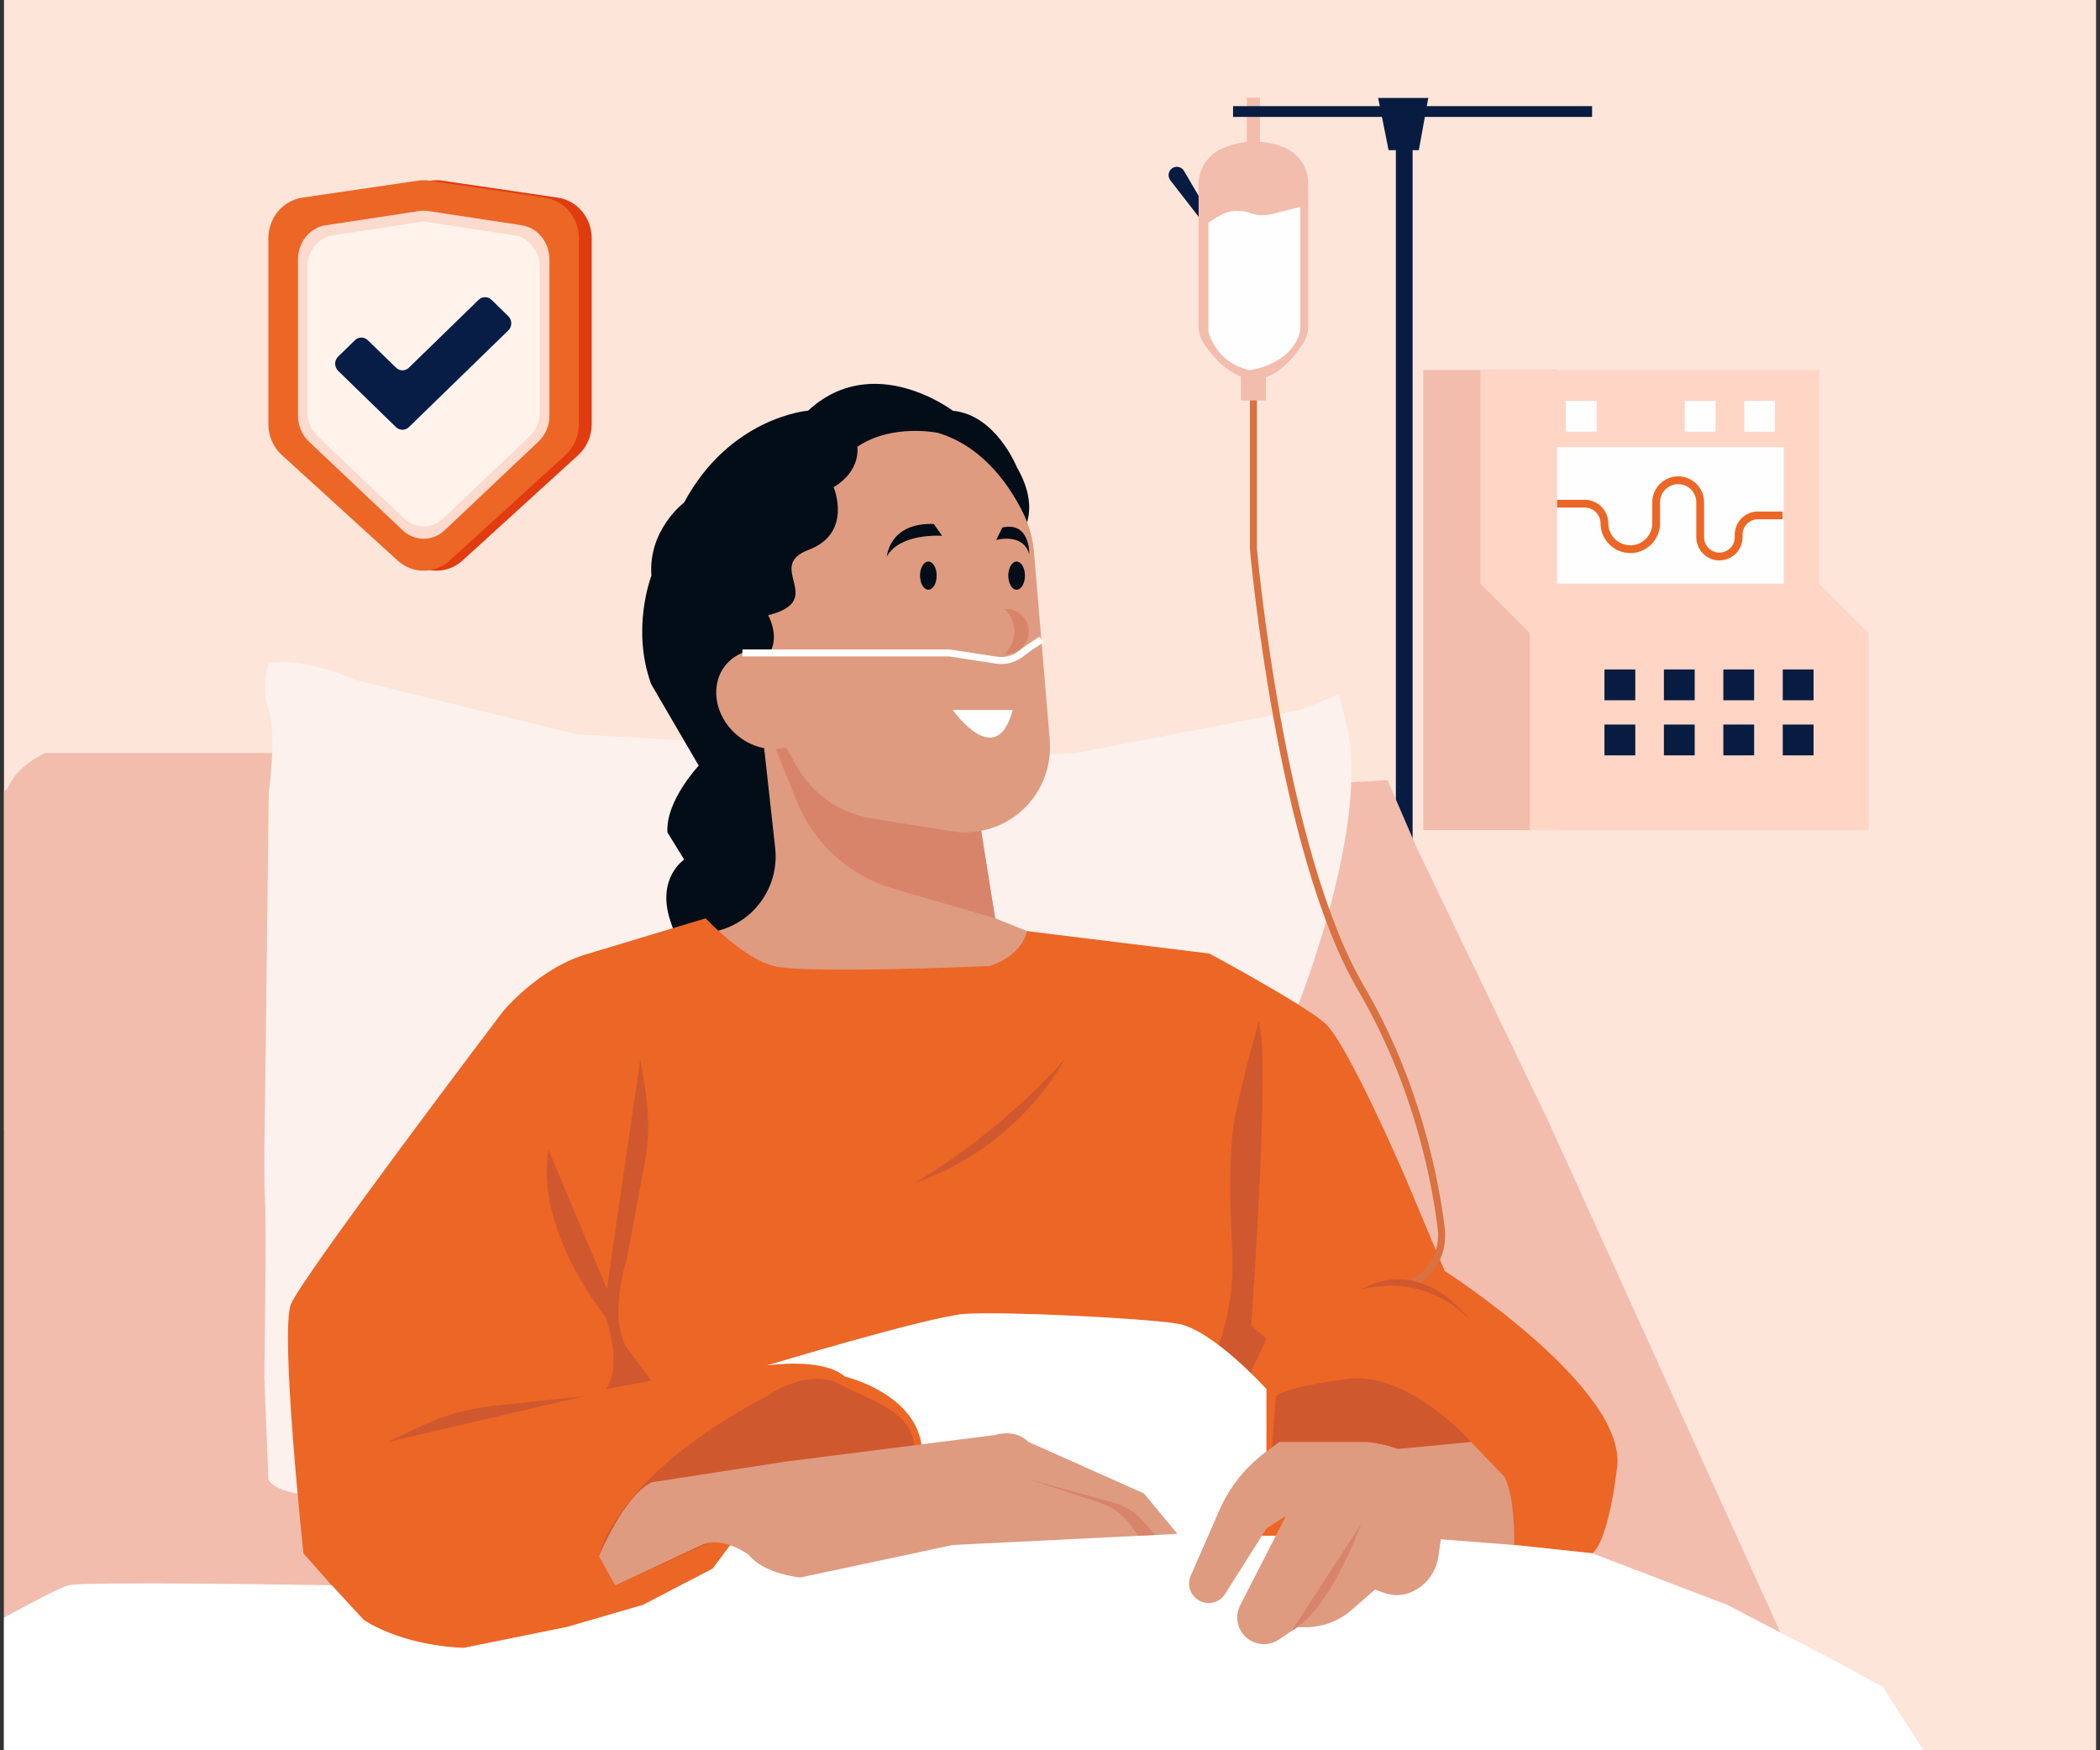 <?xml version="1.0" encoding="UTF-8"?>
<svg id="Layer_1" data-name="Layer 1" xmlns="http://www.w3.org/2000/svg" xmlns:xlink="http://www.w3.org/1999/xlink" viewBox="0 0 300 250">
  <rect x="0" y="0" width="300" height="250" fill="#333333" stroke="none"/>
  <defs>
    <style>
      .cls-1 {
        clip-path: url(#clippath);
      }

      .cls-2, .cls-3 {
        fill: none;
      }

      .cls-2, .cls-4, .cls-5, .cls-6, .cls-7, .cls-8, .cls-9, .cls-10, .cls-11, .cls-12, .cls-13, .cls-14, .cls-15, .cls-16, .cls-17, .cls-18, .cls-19, .cls-20, .cls-21, .cls-22, .cls-23 {
        stroke-width: 0px;
      }

      .cls-24 {
        clip-path: url(#clippath-1);
      }

      .cls-25 {
        clip-path: url(#clippath-4);
      }

      .cls-26 {
        clip-path: url(#clippath-2);
      }

      .cls-3 {
        stroke: #fff;
        stroke-miterlimit: 10;
      }

      .cls-4 {
        fill: #f9d9ca;
      }

      .cls-5 {
        fill: #578893;
      }

      .cls-6 {
        fill: #071c40;
      }

      .cls-7 {
        fill: #081d46;
      }

      .cls-8 {
        fill: #de9b80;
      }

      .cls-9 {
        fill: #e03c10;
      }

      .cls-10 {
        fill: #d97141;
      }

      .cls-11 {
        fill: #d8846b;
      }

      .cls-12 {
        fill: #d0582f;
      }

      .cls-13 {
        fill: #fde5da;
      }

      .cls-14 {
        fill: #f2bdad;
      }

      .cls-15 {
        fill: #fff;
      }

      .cls-16 {
        fill: #fff3ec;
      }

      .cls-17 {
        fill: #fffeff;
      }

      .cls-18 {
        fill: #fae6dc;
      }

      .cls-19 {
        fill: #fcf1ec;
      }

      .cls-20 {
        fill: #ffd5c5;
      }

      .cls-21 {
        fill: #ec6625;
      }

      .cls-22 {
        fill: #fcdace;
      }

      .cls-23 {
        fill: #020d17;
      }
    </style>
    <clipPath id="clippath">
      <rect class="cls-2" x=".57" y="-489.6" width="298.87" height="250"/>
    </clipPath>
    <clipPath id="clippath-1">
      <rect class="cls-2" x="-489.99" y="-579.71" width="1097.38" height="482.4" transform="translate(256.55 -57.64) rotate(-45)"/>
    </clipPath>
    <clipPath id="clippath-2">
      <path class="cls-2" d="m200.97-322.35l-47.61,45.04c-6.14,5.8-15.32,5.8-21.45,0l-47.61-45.04c-3.51-3.32-5.53-8.12-5.53-13.16v-79.4c0-8.72,5.96-16.11,13.97-17.34l47.61-7.27c1.51-.23,3.05-.23,4.56,0l47.61,7.27c8.02,1.22,13.97,8.62,13.97,17.34v79.4c0,5.04-2.01,9.83-5.53,13.16Z"/>
    </clipPath>
    <clipPath id="clippath-4">
      <rect class="cls-2" x=".57" width="298.87" height="250"/>
    </clipPath>
  </defs>
  <rect class="cls-13" x=".57" width="298.87" height="250"/>
  <g>
    <g class="cls-1">
      <g id="Layer_2" data-name="Layer 2">
        <g id="Layer_1-2" data-name="Layer 1-2">
          <g class="cls-24">
            <g>
              <path class="cls-18" d="m-251.74-292.9c20.17,2.02,39.12,13.17,59.34,12.04,33.34-1.83,56.95-35.5,89.63-42.51,25.91-5.5,53.14,6.68,79.19,1.69,23.04-4.42,41.29-21.44,61.18-34.09,32.73-20.88,72.56-30.33,111.26-26.8,11.73,1.13,23.57-.28,34.7-4.14-22.85,31.04-12.56,78.76-24.97,115.25-12.79,37.52-47.73,64.37-59.95,102.09-8.93,27.37-4.89,58.03-15.89,84.64C69.19-52,35.66-31.55,18.69-.46c-2.92,5.36-13.97,23.75-6.21,49.28l604.75-604.75-340.73-340.73L-382.94-237.23c46.32-5.41,83.47-60.61,131.2-55.68Z"/>
              <path class="cls-4" d="m-140.53-262.57c15.61-.47,31.36,2.02,46.84-.09,27.88-3.71,51.49-21.49,76.51-34.37,15.14-7.71,43.07-18.72,67.9-22.67,37.67-5.97,73.54-20.5,104.2-43.36l.85-.66c-6.3,32.26-39.73,104.53-59.72,130.63-11.29,14.77-24.64,28.31-32.49,45.19-10.63,22.85-10.2,49.89-22.48,71.85C27.48-91.83.63-77.58-14.47-54.21-28.57-32.3-30.92-4.65-43.15,18.39c-12.23,23.04-34.89,40.82-49.33,63.43-8.61,13.4-14.11,28.03-18.24,43.36l13.82-3.86c4.42-18.62,10.3-36.54,20.55-52.62C-61.86,46.14-39.62,28.97-26.97,5.32-14.32-18.33-12.4-45.37,1.71-67.28c15.09-23.37,41.94-37.62,55.53-61.84,12.23-22.01,11.9-49.05,22.48-71.85,7.85-16.88,21.21-30.42,32.49-45.19,19.98-26.1,53.42-98.37,59.77-130.68l-.89.71c-30.61,22.81-66.49,37.34-104.2,43.36-24.83,3.95-52.76,14.95-67.9,22.67-25.02,12.88-48.58,30.61-76.51,34.37-15.47,2.12-31.22-.38-46.84.09-20.99.6-41.49,6.46-59.63,17.02-10.2,5.97-19.56,13.35-28.59,21.25,3.98-2.95,8.13-5.69,12.41-8.18,18.14-10.57,38.64-16.42,59.63-17.02Z"/>
            </g>
          </g>
          <rect class="cls-2" x="-489.99" y="-579.71" width="1097.38" height="482.4" transform="translate(256.55 -57.64) rotate(-45)"/>
        </g>
      </g>
    </g>
    <g class="cls-26">
      <g id="Layer_2-2" data-name="Layer 2">
        <g id="Layer_1-2-2" data-name="Layer 1-2">
          <rect class="cls-2" x="-323.48" y="-518.05" width="805.01" height="353.87" transform="translate(264.35 -44.03) rotate(-45)"/>
        </g>
      </g>
    </g>
  </g>
  <g class="cls-25">
    <g>
      <g>
        <rect class="cls-6" x="199.41" y="17.72" width="2.39" height="128.21"/>
        <rect class="cls-6" x="-34.97" y="161.39" width="256.71" height="107.5"/>
        <path class="cls-14" d="m69.45,107.56H6.48s-4.17,1.79-5.37,5.07c0,0-10.73,8.05-15.8,13.42-5.07,5.37-23.56,29.82-23.56,29.82l10.44,25.05,1.19,26.84-3.88,45.62h294.02l-42.34-93.24-18.79-39.05-4.17-9.66-133.29,7.45,4.52-11.33Z"/>
        <path class="cls-19" d="m38.39,94.74s-1.19,3.18,0,6.66c1.19,3.48,0,11.83,0,11.83l-.53,44.73s-.23,9.84,0,13.42-.1,25.35-.1,25.35l.58,14.61s1.24,3.08,11.68,1.99l118.18-7.36,16.33-60.04s11.01-26.44,8.03-41.65l-1.29-5.07-5.57,2.19-32.01,6.16-12.33.6-59.1-3.28-31.36-7.75s-7.16-3.28-12.52-2.39Z"/>
        <path class="cls-23" d="m115.41,58.66s-11.12.89-17.68,13.12c0,0-5.17,3.88-4.67,10.44,0,0-2.94,7.59-.03,15.51l6.79,11.63s-4.77,5.06-4.47,9.54l2.39,3.88s-3.85,2.52-2.09,8.39c1.77,5.86,5.37,9.64,5.37,9.64l31.91-9.64,6.86-29.76,5.47-24.25s3.98-3.58,0-10.44c0,0-2.96-7.45-9.13-8.05,0,0-11.37-8.65-20.7,0Z"/>
        <path class="cls-8" d="m108.56,101.4l2.18,19.73c.58,5.26-2.69,10.19-7.76,11.7l-9.92,2.95,17.69,5.01,36.58-.83,6.36-4.17-11.53-4.63-3.58-22.4-30.02-7.36Z"/>
        <path class="cls-11" d="m108.56,101.4l5.27,13.06c2.45,6.06,7.54,10.67,13.82,12.49l14.51,4.21-3.58-22.4-30.02-7.36Z"/>
        <path class="cls-8" d="m149.97,105.74l-2.25-26.81c-.16-1.94-.67-3.85-1.53-5.6-1.81-3.7-5.6-9.52-12.19-11.5,0,0-6.56-1.39-11.53,1.99,0,0,.6,3.38-3.38,5.77,0,0,2.78,6.56-3.58,8.95-6.36,2.39,2.78,7.16-5.77,9.34,0,0,1.55,2.74.38,5.07-2.38-.5-4.8.13-6.34,1.91-2.41,2.77-1.79,7.27,1.4,10.05,2.12,1.85,4.85,2.46,7.14,1.84l1.43,2.58c2.24,4.03,6.2,6.82,10.75,7.55l11.42,1.85c2.25.36,4.55.09,6.65-.79h0c4.84-2.04,7.82-6.96,7.38-12.2Z"/>
        <path class="cls-15" d="m144.67,101.4h-8.56s6.22,8.9,8.56,0Z"/>
        <path class="cls-21" d="m100.81,131.16s5.17,5.63,9.74,6.82c4.57,1.19,30.81,0,30.81,0,0,0,4.51-1.24,5.34-4.99l26.07,3.21s13.32,7.16,16.5,9.94c3.18,2.78,11.33,21.67,11.33,21.67l5.77,13.72s26.04,16.7,24.65,28.03c-1.39,11.33-3.58,12.33-3.58,12.33l-35.19,4.17-91.45,6.36h-19.88l-14.71,2.98s-10.93-.4-15.11-4.77l-7.75-8.75s-3.38-31.61-1.79-35.58,30.23-41.75,30.23-41.75c0,0,5.16-6.36,12.31-8.35l16.7-5.03Z"/>
        <path class="cls-12" d="m210.15,205.97s-8.89-10.13-17.64-9.02c-8.75,1.11-10.24,2.46-10.24,2.46l-.75,10.14,28.63-3.58Z"/>
        <path class="cls-12" d="m92.07,166.33l-2.59,13.79s-2.58,7.75,0,12.33l3.58,4.77-6.56,1.19s2.58-2.39,0-10.34c0,0-10.14-12.33-8.15-23.86l8.35,19.88,4.77-32.8.72,4.43c.57,3.52.53,7.1-.12,10.6Z"/>
        <path class="cls-12" d="m178.74,203.78v-7.95s2.19-4.57,2.19-4.57l-2.19-1.99s2.78-38.37,1.09-43.34c0,0-1.49,4.97-3.28,12.92-1.07,4.74-.86,13.36-.52,19.56.27,4.99-.49,9.98-2.25,14.66l-2,5.34,6.96,5.37Z"/>
        <path class="cls-15" d="m109.56,195.03s7.95-1.19,11.13,1.59c0,0,9.78,2.27,10.95,9.68l1.57,11.39,25.24,1.87,17.1-.21,5.37-8.03v-12.92s-7.75-8.55-12.72-9.34c-4.97-.8-25.25-1.79-30.42-1.39-5.17.4-28.23,7.36-28.23,7.36Z"/>
        <path class="cls-15" d="m-70.55,273.95l2.58-4.57s21.47-24.65,23.86-26.44c2.39-1.79,14.51-2.19,14.51-2.19l25.25-6.96s11.93-6.76,14.11-7.36,37.65,0,37.65,0l4.56,4.95s5.1,3.6,14.25,4l14.71-2.98,10.93-3.18,9.94-5.17,4.17-5.57,45.33-1.99,11.34,2.86h19.59l25.92-1.67,8.15,2.98,11.13,1.19,19.28,7.36,14.91,7.75,7.36,3.98,26.84,41.95H-72.74s2.19-8.95,2.19-8.95Z"/>
        <path class="cls-12" d="m152.1,151.3s-6.36,12.52-21.47,17.69c0,0,11.13-6.16,21.47-17.69Z"/>
        <path class="cls-12" d="m85.57,222.27s2.12-11.38,23.98-22.86c0,0,5.77-4.17,10.54-1.64,4.77,2.53,10.49,3.88,10.54,9.24l-42.74,19.43-2.32-4.17Z"/>
        <path class="cls-12" d="m83.52,199.41l-13.16,1.41c-3.53.38-6.97,1.35-10.17,2.87l-4.8,2.28,28.13-6.56Z"/>
        <path class="cls-8" d="m210.15,205.97l-18.89,1.79,2.19,6.96,10.14,4.97,12.72.99s.2-6.76-1.39-9.74l-4.77-4.97Z"/>
        <path class="cls-8" d="m182.72,205.97h12.52s9,.55,11.53,7.36l-1.29,9.02c-.31,2.18-1.71,4.06-3.71,4.99h0c-1.25.58-2.68.65-3.99.19l-1.35-.48-3.34,2.91c-1.82,1.58-4.15,2.46-6.56,2.46h-1.23s-2.58,1.76-2.58,1.76c-1.11.76-2.54.87-3.76.31h0c-1.96-.91-2.78-3.28-1.79-5.2l6.54-12.77-2.78,1.79-5.91,9.36c-.72,1.14-2.16,1.6-3.41,1.09h0c-1.45-.59-2.13-2.26-1.5-3.7l4.1-9.38c1.41-3.23,3.63-6.03,6.45-8.15l2.06-1.55Z"/>
        <path class="cls-11" d="m184.53,232.93l9.92-15.24s-4.33,12.18-9.92,15.24Z"/>
        <path class="cls-8" d="m93.06,211.73l19.28-2.98,29.82-3.78s2.78-.99,4.77.99l16.5,7.36,4.77,5.77-32.09,1.59-21.78,4.64s-5.17-.46-7.36-3.24c0,0-3.78-2.78-6.76-1.39l-12.33,5.77-2.32-4.17s3.51-8.55,7.48-10.54Z"/>
        <path class="cls-11" d="m147.13,211.33l10.07,3.36c1.73.58,3.23,1.67,4.31,3.13l1.13,1.53,2.38-.12-1.64-1.88c-1.14-1.31-2.65-2.26-4.32-2.73l-11.94-3.3Z"/>
        <rect class="cls-14" x="178.13" y="13.95" width="1.87" height="6.4" transform="translate(358.12 34.31) rotate(-180)"/>
        <rect class="cls-6" x="176.15" y="15.16" width="51.29" height="1.54"/>
        <path class="cls-6" d="m167.18,25.74l4.06,5.23v-2.98s-2.1-3.58-2.1-3.58c-.42-.72-1.43-.79-1.95-.13h0c-.33.43-.34,1.03,0,1.45Z"/>
        <polygon class="cls-6" points="204.04 13.99 196.88 13.99 198.37 21.45 202.69 21.45 204.04 13.99"/>
        <path class="cls-10" d="m201.98,183.74c3.05-1.32,4.86-4.79,4.4-8.45-.88-7.02-3.54-20.82-11.52-34.44-11.48-19.58-15.26-62.05-15.3-62.47v-23.57s-1,0-1,0v23.62c.04.48,3.85,43.23,15.46,63.04,7.87,13.43,10.5,27.05,11.36,33.97.39,3.13-1.16,6.11-3.77,7.24l.36,1.05Z"/>
        <path class="cls-14" d="m183.55,21.11c-2.17-.91-5.27-1.46-8.87.06-2.08.88-3.45,2.91-3.45,5.17v20.29c0,.87.26,1.72.75,2.45.98,1.45,2.87,3.8,5.29,4.69v3.43h3.58v-3.35c1.68-.55,3.48-1.99,5.33-4.84.46-.71.7-1.54.7-2.39v-20.39c0-2.22-1.29-4.27-3.34-5.12Z"/>
        <path class="cls-3" d="m106.06,93.26h29.55l6.73,1.03c1.23.19,2.48-.13,3.47-.88l1.21-.91,1.76-1.15"/>
        <path class="cls-11" d="m143.74,86.99c-.07,0-.13.02-.2.02.84.8,1.37,1.93,1.37,3.18,0,1.26-.54,2.4-1.39,3.2.08,0,.15.02.23.02,1.78,0,3.21-1.44,3.21-3.21s-1.44-3.21-3.21-3.21Z"/>
        <ellipse class="cls-23" cx="132.62" cy="82.22" rx="1.19" ry="2.01"/>
        <path class="cls-23" d="m146.42,82.22c0,1.11-.53,2.01-1.19,2.01s-1.19-.9-1.19-2.01.53-2.01,1.19-2.01,1.19.9,1.19,2.01Z"/>
        <path class="cls-23" d="m133.4,74.84l1.2,1.69s-6.04-.45-7.9,2.95c0,0,.33-4.86,6.7-4.64Z"/>
        <path class="cls-23" d="m143.19,75.35l-.88,1.78s3.82-1.1,4.73,2.03c0,0,.16-4.71-3.85-3.81Z"/>
        <path class="cls-12" d="m194.44,184.2s7.8-5.37,15.7,4.47c0,0-5.77-7.01-15.7-4.47Z"/>
        <path class="cls-17" d="m172.63,31.81v15.53s.99,4.54,5.93,5.52c0,0,6.07-.72,7.2-5.66v-17.65l-4.08,1.03c-1.02.26-2.09.2-3.08-.15h0c-1.54-.56-3.25-.36-4.63.52l-1.34.86Z"/>
      </g>
      <g>
        <rect class="cls-14" x="203.34" y="52.86" width="19.11" height="65.72" transform="translate(425.78 171.43) rotate(-180)"/>
        <polygon class="cls-20" points="211.48 83.36 211.48 52.86 259.86 52.86 259.86 83.36 266.94 90.43 266.94 118.57 259.86 118.57 250.43 118.57 218.55 118.57 218.55 90.43 211.48 83.36"/>
        <rect class="cls-17" x="222.44" y="63.86" width="32.39" height="19.5" transform="translate(477.27 147.22) rotate(-180)"/>
        <g>
          <rect class="cls-6" x="254.67" y="95.62" width="4.4" height="4.4" transform="translate(513.75 195.64) rotate(-180)"/>
          <rect class="cls-6" x="246.18" y="95.62" width="4.4" height="4.4" transform="translate(496.77 195.64) rotate(-180)"/>
          <rect class="cls-6" x="237.69" y="95.62" width="4.4" height="4.4" transform="translate(479.79 195.64) rotate(-180)"/>
          <rect class="cls-6" x="229.2" y="95.62" width="4.4" height="4.4" transform="translate(462.81 195.64) rotate(-180)"/>
        </g>
        <g>
          <rect class="cls-17" x="249.17" y="57.26" width="4.4" height="4.4" transform="translate(502.74 118.92) rotate(-180)"/>
          <rect class="cls-17" x="240.68" y="57.26" width="4.4" height="4.4" transform="translate(485.76 118.92) rotate(-180)"/>
          <rect class="cls-17" x="223.7" y="57.26" width="4.4" height="4.4" transform="translate(451.8 118.92) rotate(-180)"/>
        </g>
        <g>
          <rect class="cls-6" x="254.67" y="103.48" width="4.4" height="4.4" transform="translate(513.75 211.37) rotate(-180)"/>
          <rect class="cls-6" x="246.18" y="103.48" width="4.4" height="4.4" transform="translate(496.77 211.37) rotate(-180)"/>
          <rect class="cls-6" x="237.69" y="103.48" width="4.4" height="4.4" transform="translate(479.79 211.37) rotate(-180)"/>
          <rect class="cls-6" x="229.2" y="103.48" width="4.4" height="4.4" transform="translate(462.81 211.37) rotate(-180)"/>
        </g>
        <path class="cls-21" d="m245.63,80.04c1.82,0,3.31-1.48,3.31-3.31v-.37c0-1.21.98-2.19,2.19-2.19h3.54s0-1.11,0-1.11h-3.54c-1.82,0-3.31,1.48-3.31,3.31v.37c0,1.21-.98,2.19-2.19,2.19s-2.19-.98-2.19-2.19v-5c0-2.04-1.66-3.7-3.7-3.7s-3.7,1.66-3.7,3.7v3.01c0,1.73-1.41,3.14-3.14,3.14s-3.14-1.41-3.14-3.14c0-1.85-1.51-3.36-3.36-3.36h-3.96s0,1.11,0,1.11h3.96c1.24,0,2.25,1.01,2.25,2.25,0,2.34,1.91,4.25,4.25,4.25s4.25-1.91,4.25-4.25v-3.01c0-1.43,1.16-2.59,2.59-2.59s2.59,1.16,2.59,2.59v5c0,1.82,1.48,3.31,3.31,3.31Z"/>
      </g>
    </g>
    <g>
      <path class="cls-9" d="m82.62,64.99l-16.54,15.07c-2.13,1.94-5.32,1.94-7.45,0l-16.54-15.07c-1.22-1.11-1.92-2.72-1.92-4.4v-26.56c0-2.92,2.07-5.39,4.85-5.8l16.54-2.43c.53-.08,1.06-.08,1.58,0l16.54,2.43c2.78.41,4.85,2.88,4.85,5.8v26.56c0,1.69-.7,3.29-1.92,4.4Z"/>
      <path class="cls-21" d="m80.79,64.99l-16.54,15.07c-2.13,1.94-5.32,1.94-7.45,0l-16.54-15.07c-1.22-1.11-1.92-2.72-1.92-4.4v-26.56c0-2.92,2.07-5.39,4.85-5.8l16.54-2.43c.53-.08,1.06-.08,1.58,0l16.54,2.43c2.78.41,4.85,2.88,4.85,5.8v26.56c0,1.69-.7,3.29-1.92,4.4Z"/>
      <path class="cls-5" d="m74.85,50.17c0,8.21-6.41,14.86-14.32,14.86-7.91,0-14.32-6.65-14.32-14.86,0-8.21,6.41-14.86,14.32-14.86,7.91,0,14.32,6.65,14.32,14.86Z"/>
      <path class="cls-22" d="m76.93,63.07l-13.39,12.66c-1.72,1.63-4.31,1.63-6.03,0l-13.39-12.66c-.99-.93-1.55-2.28-1.55-3.7v-22.32c0-2.45,1.68-4.53,3.93-4.87l13.39-2.04c.43-.07.86-.07,1.28,0l13.39,2.04c2.25.34,3.93,2.42,3.93,4.87v22.32c0,1.42-.57,2.76-1.55,3.7Z"/>
      <path class="cls-16" d="m75.69,62.3l-12.38,11.76c-1.59,1.51-3.98,1.51-5.58,0l-12.38-11.76c-.91-.87-1.44-2.12-1.44-3.43v-20.72c0-2.28,1.55-4.21,3.63-4.53l12.38-1.9c.39-.06.79-.06,1.19,0l12.38,1.9c2.08.32,3.63,2.25,3.63,4.53v20.72c0,1.32-.52,2.57-1.44,3.43Z"/>
      <path class="cls-7" d="m56.58,61.02l-8.28-8.06c-.56-.55-.56-1.47,0-2.02l2.41-2.35c.51-.5,1.31-.5,1.83,0l4.04,3.93c.51.5,1.31.5,1.83,0l9.97-9.7c.51-.5,1.31-.5,1.83,0l2.41,2.35c.56.55.56,1.47,0,2.02l-14.21,13.82c-.51.5-1.31.5-1.83,0Z"/>
    </g>
  </g>
</svg>